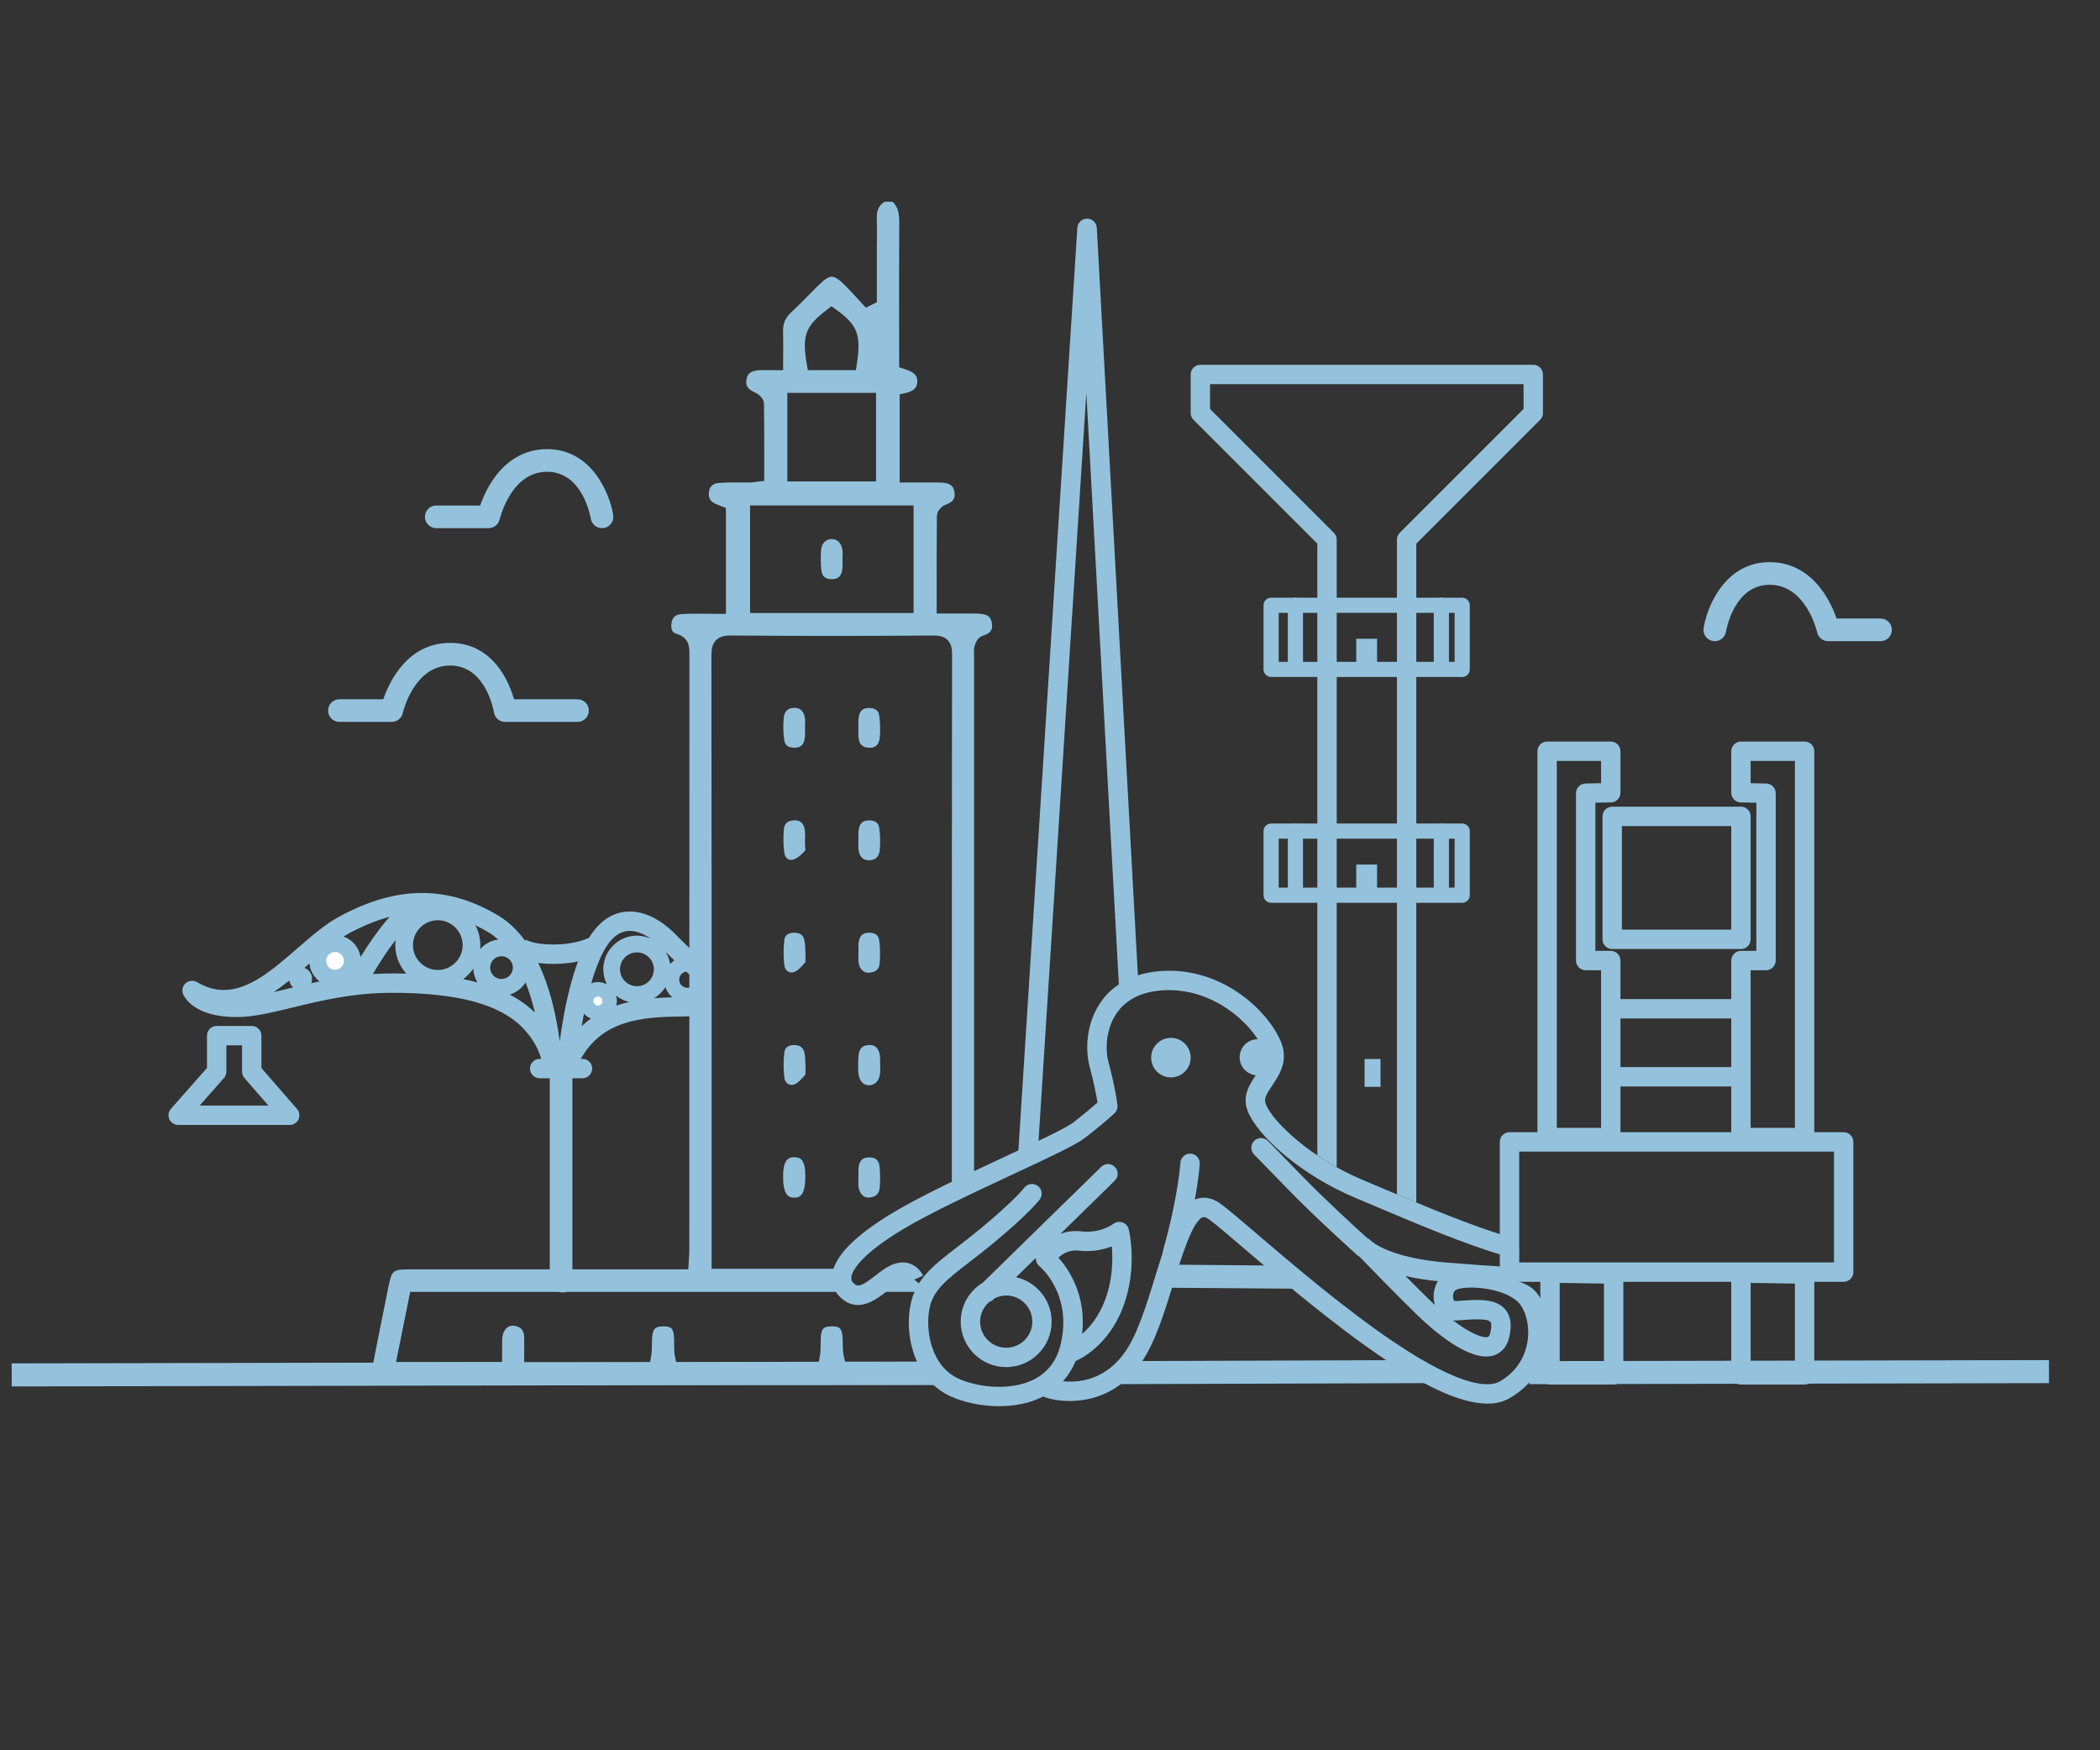 <?xml version="1.0" encoding="utf-8"?>
<!-- Generator: Adobe Illustrator 16.0.0, SVG Export Plug-In . SVG Version: 6.00 Build 0)  -->
<!DOCTYPE svg PUBLIC "-//W3C//DTD SVG 1.1//EN" "http://www.w3.org/Graphics/SVG/1.1/DTD/svg11.dtd">
<svg version="1.1" id="Capa_1" xmlns="http://www.w3.org/2000/svg" xmlns:xlink="http://www.w3.org/1999/xlink" x="0px" y="0px"
	 width="360px" height="300px" viewBox="0 0 360 300" enable-background="new 0 0 360 300" xml:space="preserve">
<rect x="0" y="0" width="360" height="300" fill="#333333" stroke="none"/>
<circle fill-rule="evenodd" clip-rule="evenodd" fill="#FFFFFF" cx="102.659" cy="172.051" r="1.482"/>
<circle fill-rule="evenodd" clip-rule="evenodd" fill="#FFFFFF" cx="57.523" cy="165.321" r="2.779"/>
<path fill-rule="evenodd" clip-rule="evenodd" fill="#94C2DD" d="M138,144.151c0-0.199,0.006-0.398,0.011-0.597
	c0.011-0.385,0.021-0.749-0.015-1.08c-0.201-1.869-1.37-1.869-1.754-1.869l-0.068,0.001c-1.169,0.029-1.728,0.542-1.81,1.662
	c-0.106,1.435-0.073,2.756,0.098,3.929c0.104,0.717,0.562,1.199,1.141,1.199c0.075,0,0.154-0.009,0.232-0.024
	c0.634-0.128,1.453-0.719,2.199-1.583c0.037-0.105,0.046-0.349,0.049-0.576L138,145.211V144.151z"/>
<path fill-rule="evenodd" clip-rule="evenodd" fill="#94C2DD" d="M147.149,144.419c-0.011,0.388-0.021,0.754,0.014,1.091
	c0.194,1.913,1.414,1.929,1.814,1.933l0.034,0.001c1.104,0,1.714-0.619,1.814-1.837c0.106-1.31,0.07-2.559-0.109-3.71
	c-0.085-0.551-0.353-1.284-1.686-1.284l-0.065,0.001c-1.023,0.019-1.541,0.447-1.726,1.431c-0.043,0.228-0.069,0.467-0.088,0.716
	l0.009,0.001v1.065C147.159,144.023,147.154,144.221,147.149,144.419z"/>
<path fill-rule="evenodd" clip-rule="evenodd" fill="#94C2DD" d="M136.152,205.277h0.02c0.607-0.004,1.875-0.012,1.875-3.45
	l0.001-0.185c0-0.13,0.001-0.261-0.002-0.394c-0.05-2.849-1.165-2.877-1.83-2.895h-0.077c-0.548,0-1.829,0-1.885,2.929
	c-0.004,0.148-0.002,0.297-0.002,0.446l0.001,0.131C134.26,205.277,135.586,205.277,136.152,205.277z"/>
<path fill-rule="evenodd" clip-rule="evenodd" fill="#94C2DD" d="M149.027,198.374l-0.099,0.002
	c-1.039,0.03-1.572,0.536-1.726,1.638c-0.026,0.18-0.042,0.365-0.055,0.556h0.019v1.085c0,0.198-0.006,0.397-0.012,0.596
	c-0.01,0.386-0.021,0.751,0.016,1.085c0.121,1.153,0.79,1.929,1.663,1.929c0.035,0,0.07-0.002,0.105-0.004
	c1.562-0.1,1.813-1.026,1.867-1.715c0.104-1.331,0.097-2.501-0.023-3.575C150.664,198.881,150.106,198.374,149.027,198.374z"/>
<path fill-rule="evenodd" clip-rule="evenodd" fill="#94C2DD" d="M137.919,161.282c-0.19-0.982-0.708-1.404-1.766-1.414
	c-1.539,0-1.658,0.963-1.698,1.279c-0.17,1.378-0.168,2.861,0.005,4.291c0.093,0.759,0.576,1.246,1.232,1.246
	c0.092,0,0.188-0.009,0.282-0.028c0.529-0.114,1.228-0.691,2.076-1.72c0.041-0.139,0.035-0.505,0.032-0.729
	c-0.003-0.229-0.007-0.462,0.01-0.697c-0.017-0.251-0.029-0.5-0.041-0.742C138.03,162.237,138.007,161.735,137.919,161.282z"/>
<path fill-rule="evenodd" clip-rule="evenodd" fill="#94C2DD" d="M147.169,163.162c0,0.196-0.006,0.396-0.011,0.594
	c-0.01,0.386-0.021,0.751,0.015,1.083c0.099,0.91,0.592,1.883,1.683,1.883c0.038,0,0.076-0.002,0.115-0.004
	c1.558-0.093,1.794-1.015,1.837-1.702c0.069-1.115,0.12-2.569-0.107-3.917c-0.091-0.53-0.361-1.234-1.674-1.234l-0.119,0.002
	c-0.94,0.032-1.45,0.449-1.653,1.353c-0.062,0.273-0.094,0.571-0.117,0.886h0.031V163.162z"/>
<path fill-rule="evenodd" clip-rule="evenodd" fill="#94C2DD" d="M136.144,128.161l0.048-0.001c1.015-0.015,1.548-0.453,1.731-1.42
	c0.056-0.296,0.084-0.608,0.106-0.936l-0.02-0.001v-1.046c0-0.176,0.003-0.353,0.008-0.53c0.009-0.341,0.018-0.664-0.011-0.956
	c-0.193-1.914-1.41-1.933-1.856-1.941c-1.1,0-1.708,0.613-1.808,1.82c-0.107,1.298-0.071,2.548,0.106,3.715
	C134.532,127.421,134.799,128.161,136.144,128.161z"/>
<path fill-rule="evenodd" clip-rule="evenodd" fill="#94C2DD" d="M147.157,124.735c0,0.174-0.003,0.349-0.007,0.525
	c-0.007,0.348-0.014,0.677,0.01,0.986c0.102,1.309,0.63,1.866,1.826,1.92c0.042,0.003,0.082,0.003,0.123,0.003
	c1.033,0,1.609-0.604,1.71-1.796c0.109-1.27,0.076-2.521-0.098-3.718c-0.046-0.323-0.188-1.305-1.736-1.305
	c-0.001,0-0.001,0-0.001,0c-1.026,0.01-1.561,0.443-1.741,1.402c-0.054,0.292-0.083,0.597-0.105,0.917h0.019V124.735z"/>
<path fill-rule="evenodd" clip-rule="evenodd" fill="#94C2DD" d="M138.054,182.038c-0.024-0.532-0.047-1.034-0.134-1.487
	c-0.187-0.975-0.72-1.414-1.777-1.43c-1.521,0-1.643,0.963-1.684,1.279c-0.173,1.358-0.173,2.842,0,4.291
	c0.091,0.757,0.595,1.264,1.254,1.264c0.087,0,0.176-0.01,0.264-0.027c0.763-0.154,1.72-1.292,2.073-1.719
	c0.04-0.141,0.036-0.508,0.033-0.731c-0.003-0.226-0.007-0.457,0.01-0.69C138.077,182.534,138.065,182.283,138.054,182.038z"/>
<path fill-rule="evenodd" clip-rule="evenodd" fill="#94C2DD" d="M148.99,186.011h0.032c1.041-0.013,1.737-0.823,1.864-2.164
	c0.023-0.251,0.017-0.531,0.009-0.826c-0.004-0.156-0.008-0.312-0.008-0.469l-0.021-1.107h0.023
	c-0.012-0.182-0.027-0.357-0.052-0.529c-0.173-1.196-0.758-1.804-1.738-1.804c-0.052,0-0.105,0.002-0.159,0.006
	c-1.133,0.071-1.659,0.609-1.759,1.8c-0.078,0.929-0.091,1.884-0.04,2.843C147.17,184.288,147.388,186.011,148.99,186.011z"/>
<path fill-rule="evenodd" clip-rule="evenodd" fill="#94C2DD" d="M144.432,95.834c0-0.177,0.005-0.356,0.01-0.534
	c0.01-0.337,0.019-0.655-0.013-0.939c-0.136-1.224-0.823-1.96-1.853-1.968c-1.009,0-1.724,0.745-1.821,1.896
	c-0.095,1.132-0.081,2.267,0.041,3.375c0.122,1.112,0.668,1.609,1.775,1.609l0.07-0.002c1.057-0.019,1.577-0.5,1.74-1.607
	c0.037-0.246,0.059-0.5,0.076-0.762l-0.025-0.001V95.834z"/>
<g>
	<g>
		<line fill="#94C2DD" x1="262.166" y1="235.265" x2="351.25" y2="235.095"/>
		
			<rect x="304.732" y="190.638" transform="matrix(0.002 1 -1 0.002 541.281 -71.993)" fill="#94C2DD" width="3.952" height="89.084"/>
	</g>
	<g>
		<line fill="#94C2DD" x1="2.004" y1="235.648" x2="160.247" y2="235.346"/>
		
			<rect x="79.15" y="156.375" transform="matrix(0.002 1 -1 0.002 316.461 153.906)" fill="#94C2DD" width="3.951" height="158.243"/>
	</g>
</g>
<g>
	<rect x="233.932" y="181.512" fill="#94C2DD" width="2.729" height="4.773"/>
	<rect x="232.498" y="148.185" fill="#94C2DD" width="3.572" height="5.016"/>
	<rect x="232.498" y="109.483" fill="#94C2DD" width="3.572" height="5.017"/>
	<path fill="#94C2DD" d="M250.662,116.037h-32.758c-0.717,0-1.299-0.581-1.299-1.298v-10.99c0-0.717,0.582-1.298,1.299-1.298h32.758
		c0.719,0,1.301,0.582,1.301,1.298v10.99C251.963,115.457,251.381,116.037,250.662,116.037z M219.203,113.44h30.162v-8.393h-30.162
		V113.44z"/>
	<path fill="#94C2DD" d="M222.074,115.321c-0.719,0-1.301-0.583-1.301-1.299v-10.273c0-0.717,0.582-1.298,1.301-1.298
		c0.717,0,1.297,0.582,1.297,1.298v10.273C223.371,114.739,222.791,115.321,222.074,115.321z"/>
	<path fill="#94C2DD" d="M247.09,115.321c-0.717,0-1.299-0.583-1.299-1.299v-10.273c0-0.717,0.582-1.298,1.299-1.298
		s1.299,0.582,1.299,1.298v10.273C248.389,114.739,247.807,115.321,247.09,115.321z"/>
	<path fill="#94C2DD" d="M250.662,154.741h-32.758c-0.717,0-1.299-0.583-1.299-1.299v-10.991c0-0.717,0.582-1.299,1.299-1.299
		h32.758c0.719,0,1.301,0.582,1.301,1.299v10.991C251.963,154.158,251.381,154.741,250.662,154.741z M219.203,152.143h30.162v-8.392
		h-30.162V152.143z"/>
	<path fill="#94C2DD" d="M222.074,154.023c-0.719,0-1.301-0.581-1.301-1.299v-10.273c0-0.717,0.582-1.299,1.301-1.299
		c0.717,0,1.297,0.582,1.297,1.299v10.273C223.371,153.442,222.791,154.023,222.074,154.023z"/>
	<path fill="#94C2DD" d="M247.09,154.023c-0.717,0-1.299-0.581-1.299-1.299v-10.273c0-0.717,0.582-1.299,1.299-1.299
		s1.299,0.582,1.299,1.299v10.273C248.389,153.442,247.807,154.023,247.09,154.023z"/>
</g>
<path fill="#94C2DD" d="M103.197,90.529c-0.937,0-1.761-0.679-1.915-1.634c-0.053-0.322-1.406-8.033-7.492-8.033
	c-2.52,0-4.628,1.295-6.266,3.846c-1.353,2.107-1.866,4.289-1.871,4.311c-0.204,0.881-0.989,1.51-1.894,1.51h-8.972
	c-1.073,0-1.941-0.869-1.941-1.941c0-1.073,0.868-1.942,1.941-1.942h7.529c0.361-1.037,0.958-2.481,1.872-3.928
	c2.369-3.754,5.69-5.737,9.602-5.737c7.522,0,10.698,7.39,11.326,11.299c0.171,1.058-0.55,2.055-1.608,2.225
	C103.402,90.521,103.299,90.529,103.197,90.529z"/>
<path fill="#94C2DD" d="M99.001,123.737H86.594c-0.953,0-1.766-0.692-1.917-1.633c-0.054-0.322-1.406-8.033-7.492-8.033
	c-6.186,0-8.061,7.823-8.137,8.156c-0.204,0.881-0.99,1.51-1.894,1.51h-8.972c-1.072,0-1.941-0.87-1.941-1.941
	c0-1.073,0.87-1.942,1.941-1.942h7.525c1.058-3.065,4.181-9.666,11.478-9.666c3.952,0,7.182,2.012,9.34,5.816
	c0.798,1.409,1.3,2.813,1.6,3.85h10.877c1.073,0,1.942,0.869,1.942,1.942C100.943,122.868,100.074,123.737,99.001,123.737z"/>
<g>
	<path fill="#94C2DD" d="M298.449,162.664h-22.072c-0.916,0-1.66-0.743-1.66-1.659v-21.08c0-0.917,0.744-1.66,1.66-1.66h22.072
		c0.918,0,1.66,0.743,1.66,1.66v21.08C300.109,161.921,299.367,162.664,298.449,162.664z M278.039,159.343h18.75v-17.757h-18.75
		V159.343z"/>
	<path fill="#94C2DD" d="M309.359,196.639h-10.91c-0.918,0-1.66-0.742-1.66-1.661v-30.336c0-0.916,0.742-1.661,1.66-1.661h2.639
		v-25.395l-2.672-0.051c-0.902-0.018-1.627-0.755-1.627-1.659v-7.109c0-0.917,0.742-1.661,1.66-1.661h10.91
		c0.918,0,1.662,0.743,1.662,1.661v66.212C311.021,195.896,310.277,196.639,309.359,196.639z M300.109,193.318h7.59v-62.893h-7.59
		v3.819l2.67,0.051c0.904,0.018,1.629,0.755,1.629,1.661v28.683c0,0.919-0.742,1.661-1.66,1.661h-2.639V193.318z"/>
	<path fill="#94C2DD" d="M309.359,237.31h-10.91c-0.918,0-1.66-0.745-1.66-1.661v-17.441c0-0.445,0.178-0.872,0.494-1.183
		c0.318-0.312,0.721-0.475,1.191-0.479l10.91,0.166c0.908,0.014,1.637,0.753,1.637,1.659v17.277
		C311.021,236.564,310.277,237.31,309.359,237.31z M300.109,233.989h7.59v-13.981l-7.59-0.116V233.989z"/>
	<path fill="#94C2DD" d="M276.625,237.31h-10.912c-0.916,0-1.658-0.745-1.658-1.661v-17.441c0-0.445,0.178-0.872,0.494-1.183
		c0.316-0.312,0.734-0.475,1.191-0.479l10.91,0.166c0.908,0.014,1.637,0.753,1.637,1.659v17.277
		C278.287,236.564,277.543,237.31,276.625,237.31z M267.375,233.989h7.59v-13.981l-7.59-0.116V233.989z"/>
	<path fill="#94C2DD" d="M276.129,196.639h-10.91c-0.918,0-1.66-0.742-1.66-1.661v-66.212c0-0.917,0.742-1.661,1.66-1.661h10.91
		c0.918,0,1.662,0.743,1.662,1.661v7.109c0,0.904-0.725,1.642-1.629,1.659l-2.67,0.051v25.395h2.637
		c0.918,0,1.662,0.745,1.662,1.661v30.336C277.791,195.896,277.047,196.639,276.129,196.639z M266.879,193.318h7.59v-27.018h-2.639
		c-0.916,0-1.66-0.742-1.66-1.661v-28.683c0-0.905,0.725-1.643,1.629-1.661l2.67-0.051v-3.819h-7.59V193.318z"/>
	<path fill="#94C2DD" d="M316.057,219.703h-57.285c-0.918,0-1.662-0.745-1.662-1.662v-22.318c0-0.919,0.744-1.661,1.662-1.661
		h57.285c0.916,0,1.66,0.742,1.66,1.661v22.318C317.717,218.958,316.973,219.703,316.057,219.703z M260.432,216.38h53.963v-18.998
		h-53.963V216.38z"/>
	<path fill="#94C2DD" d="M298.201,174.567h-20.832c-0.916,0-1.66-0.743-1.66-1.659c0-0.919,0.744-1.662,1.66-1.662h20.832
		c0.916,0,1.66,0.743,1.66,1.662C299.861,173.824,299.117,174.567,298.201,174.567z"/>
	<path fill="#94C2DD" d="M297.705,186.224h-20.336c-0.916,0-1.66-0.743-1.66-1.661c0-0.917,0.744-1.66,1.66-1.66h20.336
		c0.916,0,1.66,0.743,1.66,1.66C299.365,185.48,298.621,186.224,297.705,186.224z"/>
</g>
<circle fill="#94C2DD" cx="200.727" cy="181.28" r="3.387"/>
<circle fill="#94C2DD" cx="215.603" cy="181.22" r="3.095"/>
<path fill="#94C2DD" d="M322.377,109.9h-8.971c-0.91,0-1.695-0.63-1.896-1.516c-0.074-0.328-1.949-8.15-8.137-8.15
	c-6.084,0-7.438,7.709-7.492,8.038c-0.176,1.056-1.172,1.774-2.229,1.601c-1.057-0.173-1.775-1.166-1.605-2.222
	c0.629-3.909,3.807-11.299,11.326-11.299c3.914,0,7.234,1.984,9.604,5.737c0.914,1.446,1.512,2.89,1.873,3.928h7.527
	c1.074,0,1.941,0.87,1.941,1.941C324.318,109.031,323.451,109.9,322.377,109.9z"/>
<g>
	<path fill="#94C2DD" d="M44.815,183.061v-5.553c0-0.917-0.743-1.659-1.661-1.659h-6.011c-0.917,0-1.661,0.742-1.661,1.659v5.545
		l-6.181,7.005c-0.431,0.49-0.536,1.187-0.268,1.78c0.268,0.597,0.86,0.979,1.513,0.979h19.106c0.003,0,0.007,0,0.01,0
		c0.917,0,1.661-0.742,1.661-1.661c0-0.477-0.201-0.905-0.523-1.21L44.815,183.061z M34.227,189.496l4.161-4.716
		c0.268-0.303,0.416-0.692,0.416-1.098v-4.514h2.691v4.514c0,0.399,0.145,0.787,0.407,1.088l4.107,4.726H34.227z"/>
</g>
<path fill="#94C2DD" d="M120.33,164.499c-1.602-1.463-3.271-3.066-4.656-4.482c-1.113-1.137-4.093-3.782-7.722-3.782
	c-1.975,0-4.725,0.812-6.978,4.506c-0.658,0.307-2.76,1.152-6.087,1.152c-3.635,0-4.789-0.865-4.8-0.875
	c0.054,0.045,0.076,0.072,0.076,0.072l-0.15,0.15c-1.296-1.764-2.759-3.177-4.404-4.188c-4.306-2.651-8.764-3.994-13.251-3.994
	c-4.515,0-9.153,1.32-14.18,4.035c-2.465,1.333-4.793,3.357-7.257,5.501c-4.009,3.486-8.154,7.093-12.525,7.093
	c-1.554,0-3.071-0.442-4.635-1.354c-0.614-0.359-1.387-0.286-1.924,0.182c-0.537,0.465-0.718,1.219-0.45,1.877
	c0.163,0.403,1.807,3.933,9.133,3.933c2.91,0,6.044-0.763,9.675-1.646c4.847-1.179,10.341-2.514,17.092-2.514
	c10.974,0,18.22,1.91,22.155,5.841c2.105,2.104,2.971,4.164,3.329,5.487h-0.257c-0.917,0-1.659,0.743-1.659,1.659
	c0,0.919,0.743,1.661,1.659,1.661h1.731v33.679c0,0.492,0.218,0.93,0.559,1.232v0.15c0,0.917,0.744,1.66,1.66,1.66
	c0.917,0,1.661-0.743,1.661-1.66v-35.062h1.73c0.917,0,1.661-0.742,1.661-1.661c0-0.916-0.743-1.659-1.661-1.659h-0.287
	c3.688-6.557,10.221-7.201,17.173-7.259c1.328-0.012,2.514-0.06,3.591-0.125C120.331,170.911,120.331,167.708,120.33,164.499z
	 M49.411,169.452c-0.87,0.21-1.709,0.415-2.518,0.602c0.92-0.609,1.818-1.293,2.705-2.001c0.072,0.477,0.313,0.894,0.664,1.192
	C49.979,169.315,49.686,169.385,49.411,169.452z M53.35,168.523c0.099-0.235,0.154-0.493,0.154-0.766
	c0-0.862-0.56-1.588-1.333-1.854c0.293-0.253,0.587-0.505,0.878-0.758c0.128,1.256,0.772,2.352,1.729,3.075
	C54.295,168.321,53.814,168.422,53.35,168.523z M57.438,166.216c-0.838,0-1.52-0.681-1.52-1.519c0-0.837,0.682-1.521,1.52-1.521
	c0.837,0,1.518,0.684,1.518,1.521C58.956,165.535,58.275,166.216,57.438,166.216z M58.883,160.526
	c0.292-0.182,0.583-0.355,0.872-0.512c2.458-1.327,4.793-2.271,7.048-2.869c-1.887,2.09-3.665,4.724-5,6.891
	C61.556,162.396,60.414,161.059,58.883,160.526z M67.287,166.844c-1.161,0-2.279,0.048-3.376,0.117
	c1.385-2.363,2.715-4.314,3.907-5.843c-0.034,0.288-0.057,0.577-0.057,0.874c0,1.878,0.72,3.587,1.89,4.882
	C68.88,166.854,68.095,166.844,67.287,166.844z M75.053,166.255c-2.35,0-4.262-1.912-4.262-4.263c0-2.35,1.912-4.262,4.262-4.262
	c2.348,0,4.259,1.912,4.259,4.262C79.312,164.343,77.401,166.255,75.053,166.255z M79.398,167.833
	c0.677-0.506,1.265-1.119,1.732-1.823c0.029,0.87,0.289,1.681,0.719,2.377C81.066,168.183,80.25,167.997,79.398,167.833z
	 M81.491,158.581c0.791,0.386,1.583,0.811,2.377,1.299c0.549,0.337,1.062,0.733,1.545,1.167c-1.242,0.145-2.332,0.749-3.107,1.649
	c0.022-0.231,0.036-0.467,0.036-0.704C82.342,160.76,82.032,159.6,81.491,158.581z M85.972,167.799
	c-1.076,0-1.952-0.875-1.952-1.949c0-1.077,0.876-1.953,1.952-1.953c1.075,0,1.95,0.876,1.95,1.953
	C87.922,166.924,87.047,167.799,85.972,167.799z M87.383,170.473c1.14-0.35,2.099-1.094,2.713-2.09
	c0.521,1.328,0.938,2.649,1.264,3.859c0.119,0.443,0.229,0.884,0.332,1.317C90.475,172.363,89.042,171.339,87.383,170.473z
	 M95.957,178.521c-0.259-2.011-0.686-4.515-1.389-7.139c-0.635-2.366-1.41-4.459-2.299-6.321c0.753,0.093,1.617,0.152,2.619,0.152
	c1.634,0,3.037-0.178,4.195-0.417C97.366,169.415,96.429,174.905,95.957,178.521z M99.712,175.889
	c0.116-0.69,0.25-1.416,0.394-2.153c0.33,0.367,0.735,0.66,1.199,0.848C100.756,174.977,100.222,175.404,99.712,175.889z
	 M102.509,172.351c-0.428,0-0.776-0.348-0.776-0.774c0-0.428,0.348-0.777,0.776-0.777c0.427,0,0.774,0.35,0.774,0.777
	C103.284,172.003,102.937,172.351,102.509,172.351z M104.048,168.736c-0.459-0.251-0.978-0.407-1.539-0.407
	c-0.411,0-0.8,0.085-1.163,0.224c0.567-1.945,1.244-3.814,2.065-5.385c1.254-2.396,2.781-3.612,4.54-3.612
	c1.12,0,2.405,0.492,3.651,1.353c-0.735-0.34-1.551-0.536-2.414-0.536c-3.179,0-5.766,2.587-5.766,5.767
	C103.423,167.073,103.651,167.955,104.048,168.736z M105.645,172.365c0.065-0.254,0.109-0.515,0.109-0.789
	c0-0.328-0.062-0.637-0.152-0.934c0.65,0.519,1.417,0.899,2.252,1.098C107.105,171.912,106.367,172.118,105.645,172.365z
	 M109.189,169.039c-1.601,0-2.903-1.301-2.903-2.9c0-1.602,1.302-2.903,2.903-2.903s2.902,1.302,2.902,2.903
	C112.091,167.738,110.79,169.039,109.189,169.039z M112.109,171.1c0.796-0.469,1.467-1.123,1.958-1.902
	c0.234,0.683,0.645,1.279,1.183,1.74C114.209,170.963,113.158,171.011,112.109,171.1z M114.879,165.246
	c-0.119-0.755-0.382-1.461-0.764-2.09c0.416,0.412,0.917,0.904,1.481,1.447C115.328,164.784,115.094,165.006,114.879,165.246z
	 M117.838,169.315c-0.774,0-1.403-0.63-1.403-1.401c0-0.706,0.523-1.285,1.199-1.386c0.523,0.486,1.06,0.975,1.6,1.455
	C119.197,168.723,118.588,169.315,117.838,169.315z"/>
<path fill="#94C2DD" d="M177.914,197.443l8.315-130.137l5.686,103.419c0.896-0.743,1.955-1.384,3.246-1.843l-7.139-129.827
	c-0.049-0.883-0.775-1.575-1.66-1.579c-0.002,0-0.006,0-0.008,0c-0.881,0-1.611,0.684-1.666,1.564l-10.225,160.025
	C175.672,198.501,176.831,197.959,177.914,197.443z"/>
<g>
	<path fill="#94C2DD" d="M225.828,93.182v104.85c1.037,0.696,2.148,1.38,3.322,2.031V92.494c0-0.441-0.176-0.862-0.488-1.174
		l-21.227-21.228v-4.246h53.752v4.246L239.959,91.32c-0.312,0.312-0.486,0.733-0.486,1.174v112.224
		c1.117,0.471,2.223,0.936,3.32,1.392V93.182l21.229-21.228c0.311-0.312,0.486-0.734,0.486-1.174v-6.594
		c0-0.917-0.744-1.66-1.66-1.66h-57.072c-0.918,0-1.66,0.743-1.66,1.66v6.594c0,0.44,0.174,0.862,0.486,1.174L225.828,93.182z"/>
</g>
<path fill="#94C2DD" d="M258.396,211.931c-6.633-2.011-13.881-5.077-21.551-8.322c-1.072-0.453-2.152-0.911-3.236-1.366
	c-8.994-3.787-15.434-9.985-16.623-13.005c-0.348-0.888,0.051-1.619,1.115-3.195c1.223-1.808,2.895-4.283,1.416-7.654
	c-2.459-5.602-10.65-12.993-21.189-11.892c-4.236,0.443-7.574,2.276-9.65,5.304c-2.576,3.755-2.619,8.301-1.877,11.053
	c0.756,2.792,1.158,4.99,1.34,6.122c-0.756,0.666-2.166,1.87-4.121,3.393c-1.326,1.03-6.5,3.442-11.976,5.995
	c-6.661,3.106-14.211,6.626-19.078,9.559c-6.583,3.967-10.06,7.581-10.334,10.744c-0.13,1.499,0.434,2.842,1.632,3.884
	c2.927,2.545,5.915,0.214,7.893-1.327c0.706-0.551,1.373-1.069,1.917-1.33c0.759-0.36,1.002-0.143,1.135,0.106l3.034-1.349
	c-0.109-0.245-0.726-1.494-2.187-2.034c-0.726-0.27-1.905-0.438-3.411,0.28c-0.871,0.415-1.714,1.07-2.53,1.707
	c-2.258,1.76-2.98,2.044-3.673,1.439c-0.489-0.424-0.528-0.789-0.501-1.092c0.062-0.722,0.878-3.448,8.74-8.186
	c4.716-2.842,12.181-6.32,18.768-9.393c6.813-3.176,11.066-5.183,12.611-6.385c3.156-2.454,4.914-4.089,4.986-4.158
	c0.387-0.36,0.58-0.886,0.518-1.412c-0.016-0.122-0.377-3.07-1.555-7.431c-0.584-2.159-0.393-5.681,1.408-8.309
	c1.531-2.23,3.973-3.535,7.258-3.881c8.756-0.916,15.807,5.38,17.803,9.926c0.707,1.615,0.066,2.693-1.127,4.459
	c-1.104,1.635-2.479,3.668-1.451,6.273c1.645,4.179,8.986,10.875,18.422,14.848c1.084,0.455,2.16,0.912,3.232,1.364
	c7.754,3.282,15.078,6.381,21.881,8.441c2.305,1.028,1.811,2.072,1.449,2.072c-3.254-0.194-7.072-0.455-11.041-0.789
	c-9.318-0.785-12.41-3.361-12.77-3.689c-0.061-0.062-0.094-0.097-0.098-0.101c-0.172-0.177-0.373-0.305-0.59-0.39
	c-1.75-1.584-7.234-6.589-11.178-10.652c-4.773-4.919-5.818-5.965-5.859-6.007c-0.648-0.646-1.701-0.648-2.348,0
	c-0.65,0.65-0.65,1.7,0,2.351c0.01,0.009,1.084,1.086,5.824,5.97c4.805,4.951,11.846,11.265,11.916,11.328
	c0.094,0.083,0.203,0.129,0.309,0.188c1.477,1.525,6.225,6.421,9.898,9.996c2.555,2.489,8.938,8.148,13.031,6.962
	c0.799-0.231,2.217-0.943,2.738-3.124c0.502-2.095,0.279-3.664-0.682-4.795c-1.627-1.918-4.689-1.695-7.93-1.462l-0.547,0.038
	c-0.16,0.01-0.299,0.021-0.414-0.354c-0.172-0.569,0.035-1.322,0.428-1.546c1.422-0.812,7.826-0.565,10.578,1.987
	c1.328,1.233,2.057,3.865,1.773,6.398c-0.201,1.798-1.094,5.137-4.805,7.288c-1.654,0.959-6.258,1.325-18.516-6.983
	c-8.254-5.598-17.137-13.183-23.014-18.201c-2.799-2.391-5.01-4.277-6.318-5.244c-1.717-1.27-3.178-1.174-4.1-0.87
	c-0.115,0.038-0.225,0.094-0.338,0.143c0.686-3.772,0.828-5.981,0.838-6.13c0.055-0.917-0.643-1.7-1.559-1.756
	c-0.904-0.055-1.699,0.645-1.756,1.559c-0.004,0.058-0.379,5.881-2.959,14.964c-0.039,0.141-0.053,0.279-0.057,0.42
	c-0.43,1.303-0.859,2.694-1.311,4.158c-1.473,4.785-2.996,9.734-5.078,12.777c-3.434,5.01-8.068,5.403-10.725,5.127
	c0.896-1.001,1.627-2.159,2.164-3.463c0.455-0.186,5.514-2.37,8.117-9.187c2.592-6.79,1.055-13.143,0.986-13.41
	c-0.135-0.541-0.537-0.973-1.064-1.16c-0.525-0.184-1.113-0.089-1.559,0.247c-0.092,0.067-2.244,1.669-5.529,1.291
	c-1.385-0.158-2.561,0.046-3.553,0.424l9.316-9.112c0.656-0.641,0.668-1.692,0.027-2.349c-0.643-0.656-1.693-0.668-2.35-0.025
	l-20.307,19.863c-2.26,1.365-3.78,3.84-3.78,6.668c0,4.299,3.498,7.795,7.797,7.795c4.298,0,7.795-3.496,7.795-7.795
	c0-3.718-2.618-6.83-6.106-7.606l3.411-3.336c-0.045,0.536,0.159,1.077,0.598,1.432c0.058,0.047,5.767,4.775,3.609,13.511
	c-0.684,2.769-2.245,4.771-4.64,5.952c-3.84,1.894-9.292,1.378-12.693-0.111c-4.893-2.14-5.915-8.469-5.08-12.279
	c0.669-3.049,3.003-4.846,6.87-7.818c1.214-0.937,2.589-1.995,4.059-3.215c6.135-5.092,7.777-7.267,7.944-7.498
	c0.533-0.739,0.369-1.766-0.367-2.306c-0.734-0.541-1.771-0.381-2.316,0.351c-0.016,0.02-1.576,2.078-7.382,6.898
	c-1.422,1.181-2.771,2.219-3.963,3.137c-4.155,3.197-7.159,5.509-8.088,9.739c-0.621,2.832-0.404,6.062,0.595,8.862
	c1.212,3.392,3.423,5.871,6.396,7.172c2.176,0.951,5.119,1.609,8.152,1.609c2.513,0,5.09-0.452,7.342-1.563
	c0.064-0.03,0.123-0.069,0.187-0.103c0.07,0.037,0.139,0.074,0.216,0.101c3.506,1.229,11.499,1.565,16.659-5.966
	c2.367-3.458,3.967-8.652,5.512-13.677c1.379-4.477,3.266-10.606,5.006-11.18c0.258-0.087,0.625,0.045,1.088,0.386
	c1.213,0.897,3.385,2.752,6.133,5.1c15.234,13.01,31.895,26.462,41.551,26.462c1.43,0,2.705-0.295,3.803-0.93
	c3.686-2.137,6.221-5.594,6.439-9.791c0.564-10.882-5.521-9.642-5.486-10.635C259.816,216.99,261.85,212.979,258.396,211.931z
	 M245.967,223.614c0.01,0.03,0.02,0.06,0.029,0.09c-0.242-0.226-0.486-0.459-0.732-0.698c-1.365-1.329-2.885-2.846-4.326-4.301
	c1.57,0.361,3.41,0.676,5.557,0.896C245.723,220.827,245.598,222.393,245.967,223.614z M249.791,226.317l0.553-0.041
	c1.951-0.139,4.623-0.332,5.16,0.301c0.164,0.191,0.244,0.786-0.018,1.874c-0.148,0.625-0.354,0.683-0.432,0.706
	c-0.93,0.265-3.182-0.735-5.984-2.855C249.305,226.329,249.547,226.336,249.791,226.317z M176.971,226.527
	c0,2.468-2.008,4.475-4.475,4.475c-2.468,0-4.476-2.007-4.476-4.475c0-1.358,0.622-2.564,1.581-3.385
	c0.243-0.077,0.474-0.202,0.668-0.392l0.191-0.187c0.613-0.316,1.298-0.512,2.036-0.512
	C174.963,222.053,176.971,224.06,176.971,226.527z M181.447,215.575c0.686-0.665,1.84-1.408,3.52-1.218
	c2.311,0.265,4.244-0.187,5.625-0.723c0.193,2.16,0.186,5.678-1.186,9.271c-1.07,2.806-2.613,4.62-3.898,5.737
	C186.246,221.968,183.207,217.536,181.447,215.575z"/>
<g>
	<path fill-rule="evenodd" clip-rule="evenodd" fill="#94C2DD" d="M156.724,219.322c0,0-0.928-2.09-3.365-0.93
		c-1.357,0.648-2.858,2.193-4.384,3.035h9.679c0.068-0.125,0.119-0.261,0.192-0.382L156.724,219.322z"/>
	<path fill-rule="evenodd" clip-rule="evenodd" fill="#94C2DD" d="M178.951,237.373c-0.016,0.01-0.032,0.018-0.047,0.027
		c0.026,0,0.052,0,0.079,0L178.951,237.373z"/>
	<path fill-rule="evenodd" clip-rule="evenodd" fill="#94C2DD" d="M159.109,233.47h-14.217l-0.209-0.839
		c-0.187-0.755-0.199-1.573-0.21-2.362c-0.033-2.375-0.209-2.931-1.862-2.931h-0.07c-1.671,0.021-1.844,0.593-1.859,3.023
		c-0.005,0.745-0.011,1.515-0.155,2.242l-0.178,0.892h-24.443l-0.18-0.886c-0.151-0.733-0.154-1.517-0.156-2.275
		c-0.009-2.431-0.179-2.998-1.83-2.998h-0.121c-1.644,0.037-1.832,0.66-1.863,3.093c-0.01,0.722-0.019,1.467-0.152,2.169
		l-0.171,0.901H89.86v-1.107c0-0.346,0.004-0.691,0.008-1.036c0.007-0.733,0.016-1.494-0.015-2.226
		c-0.049-1.157-0.587-1.742-1.742-1.896c-0.072-0.01-0.145-0.016-0.215-0.016c-0.852,0-1.551,0.711-1.741,1.768
		c-0.063,0.35-0.066,0.745-0.069,1.166c-0.001,0.152-0.002,0.307-0.007,0.461c-0.009,0.352-0.007,0.702-0.005,1.104l0.002,1.727
		H67.894l2.426-12.015h75.216c-0.061-0.046-0.123-0.079-0.183-0.131c-1.113-0.967-1.384-2.262-0.685-3.83h-22.677V196.66
		c0.002-27.613,0.004-56.167-0.036-84.25c-0.001-0.981,0.093-1.986,0.795-2.688c0.703-0.705,1.722-0.795,2.531-0.795h0.078
		c5.488,0.044,11.074,0.065,17.08,0.065c5.525,0,11.262-0.018,17.593-0.056c0.771,0,1.741,0.087,2.414,0.76
		c0.674,0.674,0.763,1.634,0.762,2.483c-0.035,26.405-0.036,53.25-0.037,79.214l-0.001,13.007c1.254-0.611,2.534-1.226,3.816-1.833
		l0.001-90.097c0-0.119-0.007-0.238-0.013-0.359c-0.018-0.393-0.042-0.837,0.08-1.308c0.116-0.46,0.488-1.558,1.406-1.826
		c1.669-0.49,1.73-1.396,1.549-2.302c-0.199-0.989-0.682-1.495-2.769-1.511c-0.682-0.005-1.365-0.007-2.06-0.007l-4.606,0.005
		l-0.001-4.028c-0.001-4.364-0.004-8.484,0.035-12.668c0.009-0.856,0.798-1.721,1.5-1.96c1.576-0.54,1.652-1.396,1.499-2.241
		c-0.17-0.946-0.65-1.537-2.506-1.561c-0.746-0.008-1.491-0.012-2.24-0.012l-4.631,0.007V67.583l0.877-0.186
		c1.824-0.387,2.107-1.169,2.142-1.956c0.05-1.122-0.518-1.667-2.34-2.242l-0.772-0.244c0,0-0.002-5.114-0.004-7.254
		c-0.006-5.742-0.011-11.68,0.023-17.496c0.009-1.576-0.19-2.752-1.156-3.627h-1.327c-1.021,0.6-1.433,1.501-1.368,2.964
		c0.049,1.138,0.038,2.283,0.025,3.391c-0.006,0.487-0.011,0.974-0.011,1.461V51.8l-1.884,0.931l-0.562-0.602
		c-0.31-0.334-0.616-0.668-0.923-1.003c-0.654-0.714-1.331-1.453-2.015-2.142c-1.073-1.079-1.8-1.559-2.358-1.559
		c-0.543,0-1.247,0.458-2.28,1.481c-0.536,0.532-1.066,1.069-1.597,1.607c-1.003,1.02-2.042,2.073-3.115,3.072
		c-0.971,0.905-1.387,1.905-1.346,3.243c0.038,1.244,0.029,2.469,0.02,3.768c-0.004,0.571-0.007,1.153-0.007,1.75v1.107h-1.108
		c-0.402,0-0.772-0.004-1.122-0.009c-0.304-0.003-0.591-0.007-0.87-0.007c-0.343,0-0.672,0.005-1,0.022
		c-1.681,0.092-2.037,0.788-2.17,1.526c-0.147,0.799-0.082,1.625,1.36,2.245c0.556,0.238,1.611,0.955,1.627,1.958
		c0.052,3.228,0.048,6.526,0.044,9.717l-0.002,3.512l-0.966,0.122c-0.166,0.022-0.311,0.043-0.441,0.064
		c-0.291,0.043-0.543,0.082-0.825,0.086c-0.348,0.006-0.695,0.008-1.042,0.008l-1.649-0.005c-0.902,0-1.87,0.01-2.839,0.088
		c-1.078,0.087-1.646,0.633-1.734,1.669c-0.084,0.979,0.316,1.589,1.299,1.975l1.631,0.645v18.151h-1.106
		c-0.694,0-1.374-0.007-2.044-0.015c-0.644-0.008-1.276-0.015-1.904-0.015c-0.979,0-1.777,0.019-2.512,0.059
		c-1.356,0.073-1.65,0.885-1.753,1.488c-0.08,0.473-0.167,1.601,0.754,1.866c2.309,0.664,2.307,2.344,2.306,3.574
		c-0.009,22.208-0.011,44.417-0.012,66.626l-0.004,35.472c0,0.51-0.034,0.998-0.07,1.516c-0.016,0.237-0.033,0.479-0.047,0.732
		l-0.058,1.046H70.486c-3.223,0-3.297,0.061-3.956,3.267c-0.561,2.725-1.1,5.451-1.652,8.233l-0.899,4.532h-3.185
		c-2.015,0.004-2.849,0.429-3.193,0.786c-0.163,0.168-0.378,0.473-0.356,1.157c0.021,0.692,0.059,1.856,3.509,1.856
		c0,0,54.376,0,102.092-0.002C161.202,236.445,159.975,235.06,159.109,233.47z M141.894,52.982l0.65-0.491l0.662,0.475
		c3.836,2.752,4.453,4.357,3.665,9.541l-0.143,0.941h-8.242l-0.161-0.916C137.438,57.5,138.04,55.893,141.894,52.982z
		 M134.973,67.336h15.209v15.185h-15.209V67.336z M128.582,86.627h28.033v18.444h-28.033V86.627z"/>
</g>
<polygon fill="#94C2DD" points="192.031,237.24 193.301,233.288 242.201,233.119 244.391,237.07 "/>
<polygon fill="#94C2DD" points="198.734,220.706 200.002,216.754 221.209,216.941 223.398,220.894 "/>
</svg>

